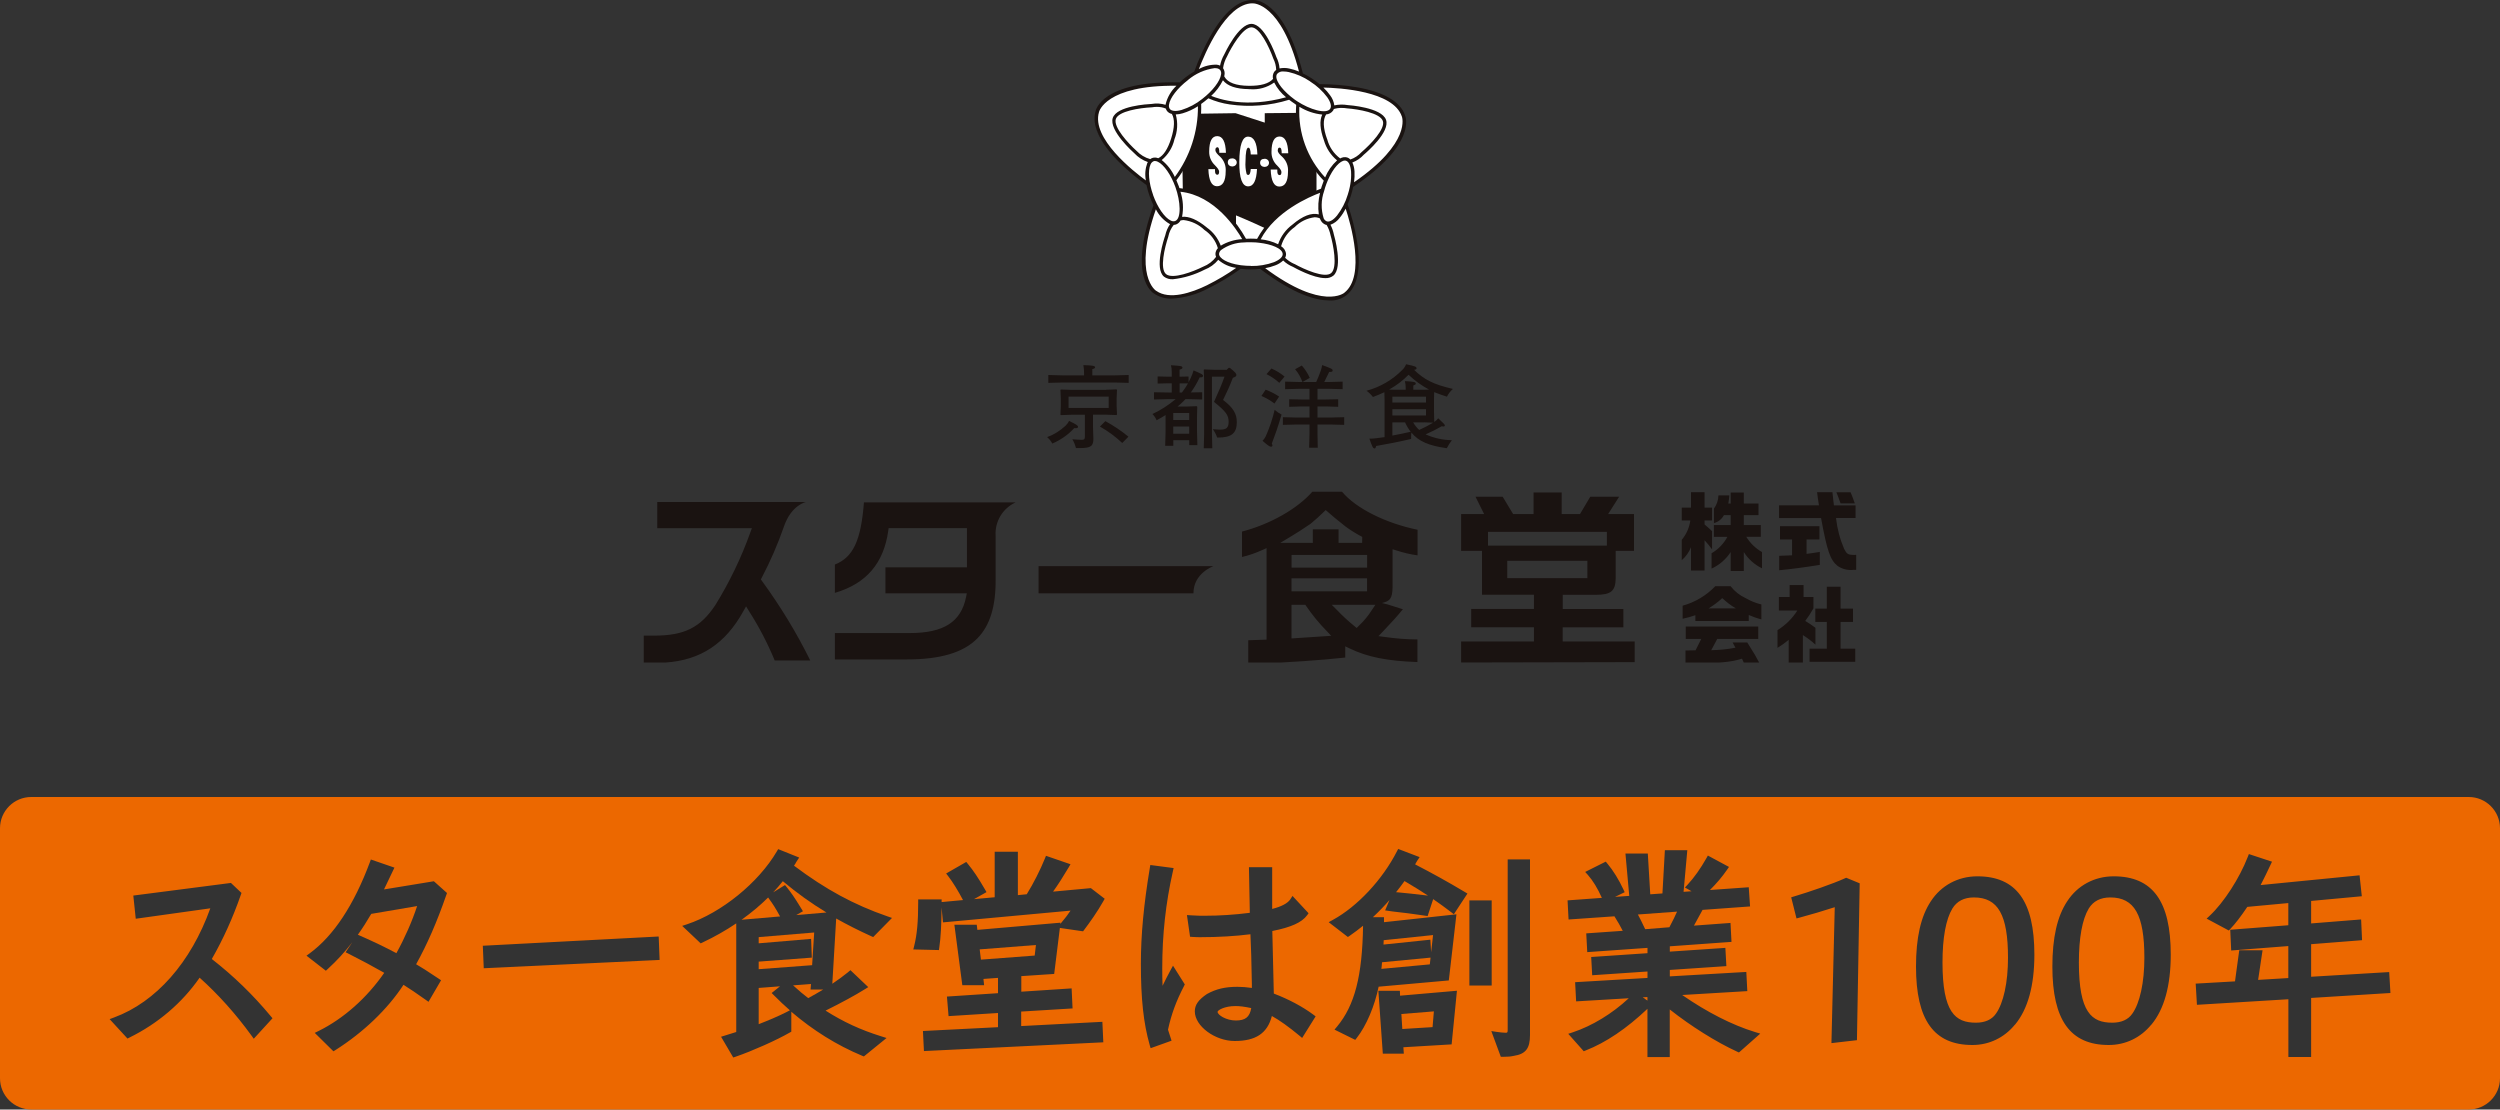 <?xml version="1.0" encoding="UTF-8"?>
<svg id="_レイヤー_2" data-name="レイヤー 2" xmlns="http://www.w3.org/2000/svg" xmlns:xlink="http://www.w3.org/1999/xlink" viewBox="0 0 400 177.52">
  <rect x="0" y="0" width="400" height="177.52" fill="#333333" stroke="none"/>
  <defs>
    <style>
      .cls-1 {
        fill: none;
      }

      .cls-2 {
        fill: #1a1311;
      }

      .cls-3 {
        fill: #ec6800;
      }

      .cls-4 {
        clip-path: url(#clippath-1);
      }

      .cls-5 {
        fill: #fff;
      }

      .cls-6 {
        clip-path: url(#clippath);
      }
    </style>
    <clipPath id="clippath">
      <rect class="cls-1" x="103" width="194" height="106"/>
    </clipPath>
    <clipPath id="clippath-1">
      <rect class="cls-1" x="103" width="194" height="106.27"/>
    </clipPath>
  </defs>
  <g id="_レイヤー_1-2" data-name="レイヤー 1">
    <g class="cls-6">
      <g id="b">
        <g class="cls-4">
          <g>
            <path class="cls-2" d="M166.17,94.93h24.78c0-3.24,3.21-4.35,3.21-4.35h-27.99v4.35ZM121.74,92.7l.14-.27c1.39-2.65,2.58-5.39,3.56-8.21,1.17-3.42,3.51-3.9,3.51-3.9h-23.79v4.19h15.14l-.25.68c-1.45,4.06-3.33,7.96-5.6,11.63-2.4,3.61-4.97,4.88-9.81,4.88h-1.66v4.31h3.45c5.64-.37,9.62-2.99,12.52-8.24l.42-.75.45.73c1.61,2.51,2.99,5.16,4.13,7.92h5.69c-2.2-4.45-4.79-8.7-7.72-12.71l-.18-.25ZM296.77,80.54c-.31-.91-.44-1.2-.68-1.78h-2.27c.25.6.3.75.67,1.78h2.28ZM291.17,88.31c-.96.15-1.11.18-2.12.31v-2.31h2.06v-2.12h-6.31v2.12h1.93v2.54l-1.02.04-1.04.04v2.31c1.99-.19,4.15-.48,6.5-.86v-2.07ZM133.58,90.33v4.53c5.01-1.47,7.81-4.72,8.54-9.93l.06-.43h12.53v6.27h-13.04v4.16h13.02l-.12.6c-.8,3.98-3.58,5.76-9.02,5.76h-11.97v4.22h11.52c5.36,0,9.05-1.1,11.28-3.37,2.02-2.05,2.97-5.16,2.92-9.51v-6.91c-.15-2.27,1.13-4.4,3.21-5.34h-24.28c-.47,6.1-1.72,8.79-4.66,9.95M279.41,85.89h2.32v-1.88h-2.72v-1.59h2.35v-1.86h-2.35v-1.76h-2.1v1.76h-.38c.08-.43.13-.86.16-1.3h-1.74c-.02.76-.27,1.5-.72,2.12v2.32c.69-.19,1.27-.65,1.6-1.28h1.08v1.59h-2.69v1.89h2.16c-.59,1.09-1.46,2-2.53,2.62v2.46c1.25-.58,2.31-1.5,3.06-2.65v3.03h2.1v-3.03c.71,1.12,1.72,2.02,2.91,2.6v-2.6c-1.03-.59-1.89-1.42-2.51-2.43M214.72,78.68h-4.75c-2.4,2.73-6.75,5.2-11.25,6.37v4.07c1.11-.26,2.19-.64,3.23-1.11l.7-.31v14.64l-2.93.1v3.83c6.7-.3,11.54-.63,15.52-1.06v-1.8l.72.35c2.86,1.37,5.93,1.99,10.83,2.17v-3.62c-1.76-.01-3.52-.15-5.26-.4l-.97-.13.68-.71c1.51-1.59,2.27-2.43,3.22-3.59l-2.41-.76-.93-.24c1.26-.3,1.66-.69,1.69-2.53v-6.07l.65.2c1.09.36,2.21.62,3.35.78v-4.1c-5.13-1.05-9.9-3.45-12.08-6.08M206.64,102.16v-5.39h2.21l.15.21c.97,1.42,2.06,2.75,3.27,3.98l.72.77-6.35.42ZM206.64,92.53h12.09v2.08h-12.09v-2.08ZM219.53,97.56c-.6.95-1.32,1.82-2.14,2.59l-.32.33-.36-.3c-.98-.79-1.9-1.64-2.77-2.55l-.86-.86h6.98l-.53.79ZM218.73,90.82h-12.08v-2.03h12.09v2.03ZM217.96,85.91l-.02.95h-3.77v-2.17h-4.12v2.17h-5.21l1.55-.93c1.36-.82,1.67-1.03,2.82-1.8l.45-.3.24-.2c.86-.73,1.04-.89,1.88-1.7l.33-.32.35.3c.99.87,1.16,1,2.25,1.87l.62.5c.84.61,1.72,1.15,2.64,1.63M290.46,100.44c-.52-.39-1.06-.76-1.62-1.09.48-.64.91-1.31,1.31-2.01v-1.82h-1.58v-1.91h-2.23v1.91h-1.72v2.17h2.95c-.8,1.27-1.89,2.34-3.17,3.13v2.84c.63-.39,1.22-.81,1.79-1.28v3.78h2.27v-4.55c.71.45,1.39.96,2.01,1.53v-2.7ZM296.56,88.78c-.86,0-1.09-.15-1.49-.94-.68-1.58-1.12-3.25-1.31-4.96h3.13v-2.02h-3.46l-.1-.81-.14-1.3h-2.46c.12.96.15,1.11.3,2.1h-6.38v2.04h6.72c.96,5.24,1.46,6.72,2.65,7.66.74.51,1.64.73,2.53.63h.44v-2.4c-.19.01-.35.01-.44.01M294.49,99.51h1.99v-2.13h-1.99v-3.5h-2.2v3.5h-1.84v2.13h1.84v4.28h-2.76v2.1h7.31v-2.1h-2.35v-4.28ZM270.56,87.58v3.7h2.17v-4.84c.43.46.83.95,1.2,1.46v-2.92c-.52-.49-.62-.56-1.2-1.07v-.64h1.2v-2.05h-1.2v-2.47h-2.17v2.47h-1.48v2.05h1.37c-.15,1.14-.63,2.22-1.37,3.1v3.26c.65-.56,1.16-1.27,1.48-2.08M276.9,93.79h-2.45c-1.43,1.49-3.24,2.57-5.23,3.12v2.09c.69-.14,1.37-.33,2.04-.57v.93h8.54v-.96c.66.29,1.33.52,2.02.71v-2.4c-.89-.21-1.75-.56-2.54-1.02-.93-.43-1.75-1.08-2.38-1.89M273.38,97.34c.78-.48,1.51-1.02,2.18-1.64.66.62,1.38,1.17,2.16,1.64h-4.34ZM250.04,100.37h9.7v-2.93h-9.7v-2.27h5.29c2.44,0,3.15-.6,3.18-2.65v-4.38h2.93v-5.89h-4.14l1.76-2.77h-4.62l-1.64,2.77h-2.93v-3.46h-4.5v3.46h-3.27l-1.67-2.77h-4.35l1.38,2.77h-3.68v5.89h3.34v7.02h8.31v2.27h-10.04v2.93h10.04v2.27h-11.65v3.37l27.77-.06v-3.31h-11.52v-2.27ZM238.08,85.1h19.02v2.2h-19.02v-2.2ZM241.16,89.73h12.82v2.77h-12.82v-2.77ZM277.21,102.78l.46.85c-1.27.25-2.57.38-3.87.4l.96-1.8h6.56v-1.99h-11.6v1.99h2.48l-.91,1.82-1.61.03v2.09c5.72-.08,7.16-.21,9.04-.78l.31.68h2.47c-.49-.94-.79-1.46-1.94-3.28h-2.35Z"/>
            <path class="cls-2" d="M168.37,70.97c-.21-.39-.49-.74-.83-1.03,1.09-.4,2.08-1.02,2.93-1.81.24-.22.44-.49.58-.79,1.23.61,1.43.74,1.43.96,0,.14-.1.21-.37.21-.08,0-.15,0-.23-.01-.98,1.06-2.18,1.9-3.51,2.47M173.45,60.06v-.36c0-.43-.03-.86-.11-1.28,1.54.04,1.87.13,1.87.34,0,.14-.13.23-.44.3v1h3.54l2.28-.06v1.26l-2.28-.06h-8.28l-2.3.06v-1.26l2.3.06h3.43ZM176.95,62.36l1.7-.06.07.08-.06,1.36v1.18l.06,1.39-.07.1-1.7-.06h-2.07v1.96l.06,1.8c.04,1.26-.4,1.58-2.11,1.58h-.68c-.12-.5-.32-.97-.57-1.41.5.05,1,.08,1.5.09.4,0,.5-.11.5-.57v-3.44h-2.14l-1.7.06-.07-.07.06-1.41v-1.18l-.06-1.36.06-.08,1.73.06h5.51ZM170.97,65.27h6.42v-1.81h-6.42v1.81ZM176.87,67.39c1.3.71,2.54,1.54,3.68,2.48l-.99,1.01c-1.08-1.02-2.28-1.9-3.57-2.63l.87-.87Z"/>
            <path class="cls-2" d="M187.48,62.8v-1.47h-.53l-1.73.04v-1.14l1.73.04h.53v-.79c0-.35-.04-.7-.13-1.04,1.64.09,1.84.13,1.84.4,0,.14-.13.21-.46.3v1.13l1.44-.03v.93c.13-.24.24-.47.36-.73.18-.38.33-.78.44-1.18,1.41.61,1.51.67,1.51.86s-.11.26-.43.26h-.1c-.4.84-.87,1.65-1.41,2.41l1.81-.03v1.16l-2.3-.06h-.37c-.13.13-.26.27-.39.4-.28.28-.57.54-.88.79h1.33l1.73-.06.09.08-.04,1.67v2.18l.06,2.3h-1.3v-.79h-2.55v.9h-1.3l.06-2.18v-2.74c-.46.29-.94.57-1.43.83-.16-.37-.39-.71-.67-1,1.34-.62,2.59-1.43,3.71-2.38h-1.18l-2.28.06v-1.16l2.28.04h.58ZM187.72,67.2h2.55v-1.12h-2.55v1.12ZM187.72,69.4h2.55v-1.16h-2.55v1.16ZM188.74,62.8h.37c.36-.46.68-.95.97-1.46h-1.34s0,1.46,0,1.46ZM194.74,70.01c-.15-.48-.39-.93-.69-1.34.5.04.79.07.99.07h.2c1,0,1.34-.33,1.34-1.24,0-1.08-.43-1.66-2.34-3.2.87-1.93,1.2-2.7,1.68-4.03h-2.01v9.15l.06,2.3h-1.37l.06-2.3v-8.54l-.06-1.7.07-.07,1.7.06h1.9l.31-.31h.2c.87.7,1.04.91,1.04,1.13s-.14.31-.56.46c-.57,1.46-.96,2.3-1.57,3.54,1.58,1.2,2.2,2.18,2.2,3.55,0,1.8-.87,2.47-3.01,2.47h-.15Z"/>
            <path class="cls-2" d="M203.91,64.56c-.64-.49-1.34-.89-2.08-1.21l.67-1c.76.28,1.48.65,2.16,1.1l-.74,1.11ZM202.51,69.83c.61-1.37,1.09-2.79,1.43-4.25.34.29.72.54,1.11.76-.56,1.91-1.01,3.18-1.56,4.64.06.1.09.2.1.31,0,.13-.1.18-.26.18-.18,0-.53-.24-1.33-.94.21-.2.38-.44.5-.7M204.68,61.25c-.61-.56-1.3-1.02-2.04-1.39l.79-.9c.76.33,1.46.76,2.1,1.29l-.84,1ZM208.42,61.12h2.17c.28-.6.53-1.22.74-1.84.1-.28.17-.58.21-.87,1.46.53,1.68.63,1.68.84,0,.19-.07.26-.44.26h-.11c-.31.66-.53,1.11-.79,1.61h.73l2.21-.06v1.21l-2.21-.06h-1.81v1.71h1.37l1.94-.04v1.21l-1.94-.06h-1.37v1.78h1.97l2.3-.06v1.23l-2.3-.06h-1.97v1.44l.04,2.28h-1.38l.06-2.28v-1.44h-1.98l-2.28.06v-1.23l2.28.06h1.98v-1.78h-1.31l-1.94.06v-1.21l1.94.04h1.31v-1.71h-1.67l-2.23.06v-1.21l2.23.06h.54c-.27-.74-.66-1.44-1.17-2.04l1.07-.6c.52.6.95,1.26,1.27,1.98l-1.14.65Z"/>
            <path class="cls-2" d="M229.48,67.51l.04-.03c.23-.15.43-.34.59-.56.97.91,1.06.99,1.06,1.16,0,.1-.07.16-.23.16-.09,0-.17-.02-.26-.04-.84.48-1.7.92-2.58,1.3,1.32.59,2.75.91,4.2.93-.31.41-.58.83-.81,1.28-2.87-.39-4.52-1.1-5.67-2.5-.03.26-.04.52-.04.79v.23c-2.08.49-3.73.8-5.61,1.13-.03.24-.11.39-.23.39-.26,0-.36-.2-.84-1.57.36,0,.72-.01,1.07-.06.46-.06.9-.11,1.36-.18v-6.02l-.03-1.17c-.57.27-1.17.53-1.83.77-.29-.38-.64-.72-1.03-1,2.17-.58,4.15-1.73,5.73-3.34.27-.25.47-.56.6-.9,1.5.31,1.68.4,1.68.66,0,.11-.1.2-.4.23,1.56,1.5,2.93,2.3,6.22,3.06-.4.34-.73.77-.96,1.24-.77-.24-1.44-.49-2.04-.73l-.03,1.18v1.88l.04,1.73ZM224.91,62.36v-.34c0-.35-.04-.7-.13-1.04,1.46.08,1.74.13,1.74.4,0,.14-.13.21-.39.3v.68h1.67l.84-.03c-1.19-.64-2.29-1.43-3.27-2.37-.92.94-1.97,1.73-3.11,2.37l.79.03h1.85ZM222.78,64.41h5.38v-.94h-5.38v.94ZM222.78,66.47h5.38v-1h-5.38v1ZM222.78,67.58v2.11c.99-.17,1.96-.4,2.93-.61-.18-.23-.34-.46-.49-.71-.16-.26-.27-.51-.41-.79h-2.03ZM227.81,67.58h-1.71c.26.45.59.86.97,1.21.76-.34,1.51-.73,2.23-1.16l-1.49-.06Z"/>
            <path class="cls-5" d="M216.27,29.78c10.02-6.21,8.38-11.26,8.3-11.43-.7-2.09-3.51-3.33-7.69-4.08-1.88-.34-3.79-.48-5.69-.4l-2.94-2.07c-2.97-12.09-7.78-11.52-7.81-11.52-2.21,0-4.26,1.7-6.41,5.47-1.03,1.86-1.89,3.81-2.57,5.83l-2.74,1.88c-12.45-.32-13.22,4.38-13.25,4.56-.63,2.11.48,4.5,3.46,7.52,1.46,1.45,3.05,2.78,4.74,3.96l1.2,3.39c-4.05,10.73-.39,13.74-.22,13.83.81.54,1.76.81,2.73.77,2.05-.12,4.05-.69,5.86-1.67,1.81-.9,3.54-1.96,5.17-3.17,1.12.09,2.24.11,3.36.08,0,0,5.72,4.76,10.81,5.04.96.13,1.93-.15,2.66-.78,1.75-1.35,2.32-4.28,1.65-8.48-.31-1.95-.82-3.86-1.52-5.71.49-.94.79-1.97.88-3.02"/>
            <path class="cls-5" d="M189.21,18.13c-.36.1-.72.16-1.09.17.38,1.33.3,2.75-.23,4.03-.3,1.29-1.01,2.44-2.03,3.27.9.72,1.62,1.65,2.1,2.7,2.43-3.27,3.73-7.24,3.7-11.31-.76.49-1.58.87-2.45,1.13M185.25,25.89c-.14-.07-.3-.11-.46-.12-.08,0-.15.01-.22.04-.22.1-.39.28-.48.5-.46.98-.29,2.96.42,4.92.71,1.97,1.84,3.61,2.82,4.06.21.12.46.15.69.08,1.05-.38.87-3.17.06-5.43-.71-1.97-1.84-3.6-2.82-4.06M201.71,38.29c.97.1,1.91.37,2.79.79.42-1.27,1.23-2.37,2.31-3.16,1.63-1.38,3.04-1.92,4.19-1.62-.16-1.15-.09-2.33.2-3.46-1.68.63-7.16,2.98-9.5,7.44M212.23,29.38l-.02.05c-.07.19-.13.38-.2.58-.06.19-.11.38-.16.56-.49,1.41-.52,2.95-.07,4.38.1.22.28.39.5.48.43.14,1.03-.21,1.64-.94.77-.99,1.35-2.12,1.71-3.33.13-.42.25-.85.34-1.28.02-.09.04-.18.05-.27.14-.71.18-1.43.14-2.15-.07-.95-.36-1.58-.8-1.72-.06-.02-.13-.03-.19-.03-.75,0-1.89,1.18-2.73,3.16-.07.17-.14.34-.21.52M205.37,11.45c-.4-.05-.79.1-1.06.39-.5.77.64,2.34,2.17,3.6h0l.67.52c.12.09.24.17.37.25,2.01,1.32,4.68,2.13,5.29,1.2.25-.38.08-1.05-.47-1.84-.75-1.01-1.68-1.87-2.75-2.53-1.04-.71-2.2-1.22-3.43-1.5-.27-.05-.54-.08-.81-.09M205.76,15.58c-.79-.64-1.44-1.45-1.9-2.36-1.13.81-2.51,1.19-3.89,1.07h-.17c-2.05-.02-3.44-.5-4.15-1.42-.47.94-1.1,1.79-1.88,2.5,1.22.51,5.61,2,11.99.22M211.83,22.47c-.65-1.77-.73-3.15-.27-4.12-1.29-.13-2.54-.56-3.65-1.24-.22,4.17,1.26,8.25,4.12,11.3.43-1.04,1.08-1.97,1.91-2.73-1.01-.84-1.74-1.96-2.1-3.21M193.08,36.38c1.03.73,1.81,1.75,2.25,2.92,1.05-.62,2.22-.98,3.43-1.05-.89-1.57-4.37-7.01-9.88-7.58.44,1.29.53,2.67.26,4.01,1.11-.11,2.43.46,3.94,1.69M205.21,40.65c0-.92-1.8-1.61-3.78-1.83-.19-.02-.39-.04-.59-.05h-.12c-.2-.02-.4-.03-.6-.03h-.04c-.16,0-.32,0-.49,0h-.07c-.15,0-.31.02-.46.03-1.34.01-2.64.44-3.72,1.22-.18.16-.29.38-.31.62,0,.71,1.32,1.49,3.37,1.79l.24.03c.49.06.98.09,1.48.09h.04c1.24.02,2.48-.18,3.65-.61.89-.36,1.4-.82,1.4-1.28M214.35,34.82c-.38.51-.9.9-1.49,1.12.26.5.44,1.03.55,1.57.06.19,1.51,5.24-.09,6.58-.37.28-.83.42-1.3.39-1.96,0-4.91-1.65-5.16-1.79-.58-.24-1.12-.58-1.57-1.02-.37.34-.8.6-1.27.78-.52.2-1.06.35-1.61.45,9.25,6.87,12.64,3.96,12.67,3.93,3.48-2.68.98-11.15.22-13.45-.27.52-.59,1-.95,1.45M224.29,18.64c-1.37-4.11-10.03-4.59-12.56-4.64.4.38.76.79,1.08,1.24.36.47.59,1.02.67,1.61.7-.15,1.42-.17,2.12-.05.2.01,5.44.38,6.15,2.35.69,1.92-3.05,5.17-3.54,5.58-.51.56-1.14.99-1.84,1.26.2.44.32.92.34,1.4.04.59.02,1.17-.07,1.76,9.28-6.39,7.67-10.46,7.65-10.51M183.57,26.07s.05-.09.08-.14c-.84-.28-1.59-.78-2.19-1.43-.15-.13-4.07-3.63-3.43-5.62.62-1.94,5.58-2.22,6.22-2.25.75-.13,1.52-.08,2.24.14v-.09c.28-1.13.88-2.16,1.73-2.95-11.33-.13-12.38,4.16-12.39,4.21-1.25,4.2,5.6,9.55,7.5,10.94-.17-.94-.09-1.9.24-2.8M187.17,17.42c.28.36.96.42,1.89.16,1.2-.38,2.32-.98,3.3-1.76,1.66-1.28,2.87-2.86,3.01-3.93.05-.23,0-.48-.13-.68h0c-.16-.18-.38-.29-.62-.3-.09-.01-.18-.02-.27-.02-1.59.21-3.08.88-4.3,1.92-1.66,1.27-2.87,2.85-3.01,3.92-.05.24,0,.48.13.68M192.7,43.16c-1.58.81-3.3,1.33-5.06,1.53-.51.03-1.01-.11-1.43-.41-1.57-1.29,0-6,.2-6.61.14-.65.4-1.27.78-1.81-.04-.02-.09-.03-.13-.05-.92-.55-1.67-1.35-2.15-2.31-3.74,10.7,0,13,.04,13.03h.01c2.12,1.51,5.62.34,8.19-.91,1.6-.79,3.14-1.71,4.6-2.74-1.06-.14-2.06-.59-2.87-1.29-.58.71-1.34,1.25-2.19,1.58M194.67,10.36c.18.02.35.07.52.15.12-.62.35-1.22.66-1.77.08-.18,2.27-4.91,4.36-4.91h.02c2.04.03,3.75,4.69,3.96,5.29.29.57.47,1.2.52,1.84.52-.1,1.05-.1,1.57.02.53.11,1.05.27,1.54.48-2.85-11.05-7.28-10.92-7.32-10.92h-.1c-4.3,0-7.69,8.14-8.59,10.52.88-.49,1.87-.73,2.87-.7"/>
            <path class="cls-2" d="M189.25,30.32l-.05-3.19c1.67-2.7,2.64-5.77,2.81-8.94l5.68-.08,4.67,1.51v-1.51l5.15-.05s.06,5.42,3.13,9.21v3.48s-5.2,1.91-8.17,5.79c-2.12-1.01-4.71-2.08-4.71-2.08v1.71s-1.98-2.33-1.98-2.33c-1.31-1.35-2.91-2.4-4.67-3.05l-1.86-.45Z"/>
            <path class="cls-5" d="M197.17,25.34c-.48,0-.72.22-.72.65,0,.18.07.35.2.46.3.25.73.25,1.02,0,.26-.23.28-.63.04-.88-.01-.02-.03-.03-.04-.04-.14-.13-.32-.19-.51-.19M194.76,23.55c.23,0,.34.3.33.9h1.06c-.06-1.77-.52-2.66-1.38-2.67s-1.29.81-1.3,2.44c-.03.84.31,1.65.93,2.23.44.45.66.78.66,1.01,0,.34-.1.5-.28.5-.25,0-.38-.21-.38-.62v-.28h-1.06c.06,1.82.52,2.73,1.37,2.74.92,0,1.39-.79,1.4-2.38.07-.87-.25-1.73-.88-2.34-.52-.45-.77-.8-.77-1.06,0-.3.1-.44.29-.44M199.74,23.63c.22,0,.35.36.38,1.08h1.06c-.06-1.89-.56-2.84-1.48-2.85s-1.4,1.35-1.41,4.06c-.02,2.6.46,3.9,1.42,3.9.85,0,1.32-.92,1.41-2.78h-1c-.04.63-.17.95-.4.95-.14,0-.26-.09-.28-.23-.15-.62-.21-1.26-.16-1.9.01-1.49.16-2.24.46-2.24M204.45,24.06c0-.3.1-.45.29-.44.23,0,.34.3.33.9h1.05c-.06-1.78-.52-2.67-1.38-2.68-.85,0-1.29.81-1.3,2.44-.03.84.31,1.66.93,2.23.44.45.66.78.66,1.01,0,.33-.1.5-.28.5-.25,0-.38-.21-.38-.62v-.28h-1.06c.06,1.81.52,2.72,1.37,2.73.93,0,1.39-.79,1.4-2.38.07-.87-.25-1.73-.88-2.34-.52-.45-.77-.8-.77-1.06M202.34,25.41c-.48,0-.72.22-.72.65,0,.18.07.34.2.46.3.25.73.25,1.02,0,.13-.12.2-.29.2-.46,0-.18-.07-.35-.2-.47-.14-.13-.32-.19-.51-.19"/>
            <path class="cls-2" d="M216.53,29.89c10.1-6.78,8.4-11.15,8.27-11.45-.72-2.15-3.35-3.7-7.59-4.46-2.01-.35-4.04-.52-6.08-.52-.82-.68-1.71-1.26-2.67-1.72C205.46-.3,200.66-.01,200.48,0c-2.31-.05-4.6,1.89-6.81,5.76-1.01,1.82-1.88,3.71-2.58,5.67-.48.28-.95.59-1.39.94-.34.26-.66.53-.96.81-12.43-.28-13.41,4.43-13.45,4.61-.65,2.18.61,4.95,3.64,8.02,1.4,1.39,2.9,2.66,4.51,3.8.13.61.29,1.22.51,1.81.18.49.38.96.61,1.43-4.19,11.61-.06,14.04.1,14.13.84.56,1.83.84,2.83.8,2.08-.12,4.1-.7,5.93-1.69,1.78-.88,3.48-1.92,5.09-3.08.53.07,1.06.1,1.59.1h.04c.5,0,1.01-.03,1.51-.09,0,0,.01.02.02.03,5.47,4.15,8.98,5.02,10.97,5.02h0c.99.08,1.98-.21,2.77-.82,1.8-1.39,2.4-4.38,1.72-8.64-.33-2.01-.84-3.99-1.51-5.92.4-.9.7-1.83.89-2.8M224.3,18.65s1.63,4.12-7.65,10.51c.08-.58.1-1.17.07-1.76-.03-.48-.14-.96-.34-1.4.7-.27,1.33-.7,1.84-1.26.49-.41,4.24-3.66,3.54-5.58-.71-1.97-5.95-2.34-6.15-2.35-.7-.12-1.42-.1-2.12.05-.08-.59-.31-1.14-.67-1.61-.32-.45-.68-.86-1.08-1.24,2.52.05,11.19.53,12.56,4.64M204.98,39.38c.35-1.24,1.12-2.32,2.17-3.05.86-.87,1.99-1.42,3.2-1.57.23,0,.47.04.69.12.05.02.09.04.14.07.03.08.07.17.11.25.16.35.46.63.82.76.05.01.1.03.15.03.3.51.51,1.07.63,1.66.4,1.37,1.18,5.13.09,6.05-1.03.86-4.29-.59-5.87-1.47h-.03c-.54-.24-1.04-.57-1.46-.98.1-.18.15-.38.15-.58-.04-.53-.34-1-.79-1.27M211,34.3c-1.16-.3-2.57.24-4.19,1.62-1.08.79-1.89,1.89-2.31,3.16-.88-.43-1.82-.69-2.79-.79,2.33-4.46,7.81-6.81,9.5-7.44-.29,1.13-.36,2.3-.2,3.46M207,32.3c-2.48,1.38-4.51,3.43-5.87,5.92-.32-.03-.65-.04-.99-.04h-.05c-.25,0-.49,0-.73.02-.82-1.48-1.83-2.85-3-4.08-1.96-2.25-4.69-3.69-7.65-4.02-.04-.12-.07-.23-.12-.35-.11-.31-.24-.61-.37-.91,2.69-3.49,4.09-7.8,3.97-12.21.17-.12.35-.25.51-.38.22-.17.43-.35.64-.52,1.09.48,2.24.81,3.42.98,3.18.46,6.43.21,9.5-.75.27.21.56.42.87.62l.26.2c-.33,4.49,1.28,8.9,4.41,12.13-.11.29-.22.58-.32.89-.04.13-.08.26-.12.39-1.52.55-2.98,1.25-4.37,2.09M194.58,41.09c-.53.71-1.25,1.26-2.08,1.58-1.59.79-4.88,2.06-5.93,1.19-1.03-.85-.25-4.19.37-6.03h0s0-.02,0-.03c.14-.66.43-1.29.86-1.82.13,0,.26-.03.38-.07.3-.12.55-.34.7-.63.17-.04.34-.07.51-.07,1.25.15,2.42.71,3.33,1.59,1.03.69,1.79,1.72,2.14,2.91-.24.25-.38.57-.39.92,0,.16.04.32.1.47M193.07,36.38c-1.51-1.23-2.83-1.8-3.94-1.69.26-1.34.17-2.72-.26-4.01,5.51.57,8.99,6.01,9.88,7.58-1.21.07-2.39.43-3.43,1.05-.44-1.18-1.22-2.2-2.25-2.92M187.89,22.34c.52-1.28.6-2.7.23-4.03.37-.01.74-.07,1.1-.18.87-.26,1.69-.64,2.45-1.13.03,4.07-1.27,8.04-3.7,11.31-.48-1.05-1.2-1.98-2.1-2.7,1.02-.84,1.73-1.99,2.03-3.27M185.3,25.31c-.3-.12-.63-.14-.94-.03-.11.04-.22.1-.32.18-.85-.23-1.61-.7-2.21-1.34-1.32-1.19-3.71-3.78-3.3-5.07.41-1.27,3.8-1.78,5.75-1.88h.03c.26-.05.53-.07.79-.07.49,0,.98.08,1.43.27.04.14.11.28.2.4.2.24.47.4.77.46.48.85.44,2.17-.12,3.94-.53,1.68-1.23,2.74-2.07,3.15M203.68,12.63c-.66.75-1.96,1.12-3.87,1.1-2.06-.02-3.37-.51-3.89-1.44-.02-.03-.03-.06-.04-.09.02-.08.03-.15.04-.22.07-.37-.02-.76-.23-1.07.09-.67.31-1.32.65-1.91.6-1.29,2.46-4.63,3.9-4.63,1.33.02,2.81,3.12,3.47,4.95,0,0,0,.02.01.03.29.57.45,1.2.47,1.84-.14.09-.25.2-.34.34-.2.33-.26.73-.16,1.11M199.81,14.27h.17c1.38.12,2.76-.26,3.89-1.07.46.91,1.11,1.72,1.9,2.36-6.37,1.77-10.77.29-11.98-.22.78-.71,1.41-1.56,1.88-2.5.71.92,2.1,1.4,4.15,1.42M207.91,17.09c1.11.68,2.35,1.11,3.65,1.24-.46.98-.37,2.35.27,4.12.36,1.26,1.09,2.38,2.1,3.21-.83.76-1.48,1.69-1.91,2.73-2.85-3.05-4.34-7.13-4.12-11.3M212.34,22.27c-.66-1.8-.7-3.12-.16-3.96.44-.03.85-.25,1.11-.61.05-.08.09-.17.13-.26.41-.12.83-.18,1.26-.17.29,0,.58.02.86.07,1.77.13,5.25.72,5.71,2,.45,1.25-1.92,3.73-3.4,5,0,0-.02.02-.02.02-.49.53-1.1.93-1.77,1.16-.14-.15-.32-.27-.52-.33h0c-.38-.1-.78-.04-1.11.16-1.02-.76-1.76-1.84-2.08-3.08M209.61,13.03c1.07.67,2,1.53,2.75,2.53.55.79.72,1.46.47,1.84-.61.93-3.28.12-5.29-1.2-.12-.08-.24-.16-.37-.25l-.67-.52h0c-1.54-1.27-2.67-2.83-2.17-3.6.27-.3.66-.45,1.06-.39.27,0,.54.03.81.09,1.22.28,2.39.79,3.43,1.5M200.4.54h.1s4.47-.14,7.34,10.91c-.5-.21-1.02-.37-1.54-.48-.51-.12-1.05-.13-1.57-.02-.05-.64-.23-1.27-.52-1.84-.21-.6-1.92-5.26-3.96-5.29h-.02c-2.08,0-4.27,4.73-4.36,4.91-.32.55-.54,1.15-.66,1.77-.16-.08-.34-.13-.52-.15-1-.03-2,.21-2.87.7.9-2.37,4.29-10.52,8.59-10.52M190.05,12.82c1.22-1.04,2.71-1.71,4.3-1.92.09,0,.18,0,.27.02.24.01.46.12.62.3h0c.13.2.18.44.13.68-.14,1.07-1.35,2.65-3.01,3.93-.98.79-2.1,1.38-3.3,1.76-.92.26-1.61.2-1.89-.16-.13-.2-.18-.44-.13-.68.14-1.07,1.35-2.65,3.01-3.92M183.57,26.07c-.33.9-.41,1.86-.23,2.8-1.91-1.39-8.76-6.74-7.5-10.94,0-.04,1.05-4.33,12.39-4.21-.85.8-1.45,1.82-1.73,2.96v.09c-.73-.22-1.5-.27-2.24-.14-.63.03-5.59.31-6.22,2.25-.64,1.99,3.28,5.49,3.43,5.62.6.65,1.35,1.14,2.19,1.43-.03.05-.05.09-.08.14M184.51,31.23c-.71-1.97-.88-3.95-.42-4.93.09-.22.26-.4.48-.5.07-.03.15-.04.22-.04.16,0,.32.05.46.12.98.46,2.11,2.09,2.82,4.06.81,2.26.99,5.05-.06,5.43-.23.07-.48.04-.69-.08-.98-.46-2.11-2.09-2.82-4.06M193.18,45.61c-2.56,1.25-6.07,2.42-8.19.92h-.01s-3.78-2.34-.04-13.04c.48.96,1.23,1.76,2.15,2.31.04.02.09.04.13.05-.38.55-.64,1.16-.78,1.81-.21.6-1.77,5.31-.2,6.61.41.3.92.44,1.43.41,1.77-.2,3.48-.72,5.06-1.53.86-.33,1.61-.87,2.19-1.58.81.7,1.8,1.15,2.87,1.29-1.46,1.03-3,1.94-4.6,2.74M200.18,42.54h-.04c-.49,0-.99-.03-1.48-.09l-.24-.03c-2.05-.29-3.37-1.08-3.37-1.79.02-.24.13-.46.31-.62,1.08-.78,2.38-1.21,3.72-1.22.15-.01.31-.02.46-.03h.07c.16,0,.32,0,.49,0h.04c.2,0,.4,0,.6.02h.12c.2.02.39.04.59.06,1.98.22,3.78.92,3.78,1.83,0,.45-.51.92-1.4,1.28-1.17.42-2.41.63-3.65.61M215.1,46.84s-3.42,2.94-12.67-3.93c.55-.1,1.09-.25,1.61-.45.47-.17.9-.44,1.27-.78.45.44.99.78,1.57,1.02.25.14,3.21,1.8,5.16,1.8.46.03.92-.11,1.29-.39,1.6-1.34.15-6.39.09-6.58-.11-.55-.29-1.08-.55-1.57.6-.22,1.11-.6,1.49-1.12.37-.45.68-.94.95-1.45.76,2.3,3.25,10.77-.22,13.45M215.98,29.87c-.09.43-.2.86-.34,1.28-.36,1.21-.94,2.33-1.71,3.33-.61.74-1.21,1.08-1.64.94-.22-.09-.4-.26-.5-.48-.45-1.43-.43-2.96.07-4.38.05-.19.1-.37.16-.56s.13-.39.2-.58l.02-.05c.07-.18.14-.35.21-.52.84-1.97,1.98-3.16,2.73-3.16.06,0,.13,0,.19.03.43.14.72.76.8,1.72.04.72,0,1.44-.14,2.15-.02.09-.04.18-.05.27"/>
          </g>
        </g>
      </g>
    </g>
    <g>
      <path class="cls-3" d="M129.76,157.44l-2.87.22c.89.81,1.76,1.54,2.42,2.04.82-.44,1.62-.9,2.39-1.37h-2.01l.07-.88Z"/>
      <path class="cls-3" d="M223.37,142.75l.45.04c1.23.12,2.41.23,4.42.48l.24.03c-1.17-.77-2.39-1.53-3.76-2.33-.44.61-.89,1.21-1.35,1.78Z"/>
      <polygon class="cls-3" points="130.27 149.2 121.39 149.94 121.39 150.93 129.78 150.22 129.89 153.22 121.39 153.86 121.39 155.07 129.94 154.43 130.27 149.2"/>
      <path class="cls-3" d="M123.46,158.88l1.34-1.07-3.41.26v5.8c1.7-.66,3.41-1.4,4.51-1.97l.48-.25c-.86-.75-1.71-1.55-2.53-2.38l-.39-.39Z"/>
      <path class="cls-3" d="M228.88,153.22l-7.75.74-.02.14c-.01.27-.05.61-.09.92l7.75-.72.12-1.07Z"/>
      <polygon class="cls-3" points="165.75 151.2 156.75 151.9 156.95 153.54 165.55 152.89 165.75 151.2"/>
      <path class="cls-3" d="M194.81,161.89c0,.52,1.42,1.39,2.92,1.39s2.22-.53,2.47-1.99c-1.17-.24-1.84-.32-2.54-.32-1.72,0-2.85.66-2.85.93Z"/>
      <path class="cls-3" d="M123.7,142.78l1.9-1.17.28.34c.77.96,1.25,1.66,2.32,3.41l.27.44-1.07.61,4.83-.41c-2.47-1.5-4.75-3.14-6.98-5.01-.48.61-1,1.21-1.55,1.79Z"/>
      <polygon class="cls-3" points="228.98 152.37 229.29 149.61 221.39 150.43 221.36 151.13 228.86 150.35 228.98 152.37"/>
      <polygon class="cls-3" points="229.21 164.34 229.42 161.82 224.22 162.24 224.37 164.64 229.21 164.34"/>
      <path class="cls-3" d="M262.06,146.32c.29.54.61,1.15,1.17,2.35l3.87-.31c.54-1.02.93-1.81,1.23-2.5l-6.26.46Z"/>
      <path class="cls-3" d="M315.83,143.59c-1.58,0-2.74.6-3.46,1.79-1.03,1.71-1.57,4.69-1.57,8.62,0,8.02,2.05,9.63,5.35,9.63,1.44,0,2.54-.49,3.19-1.43,1.22-1.69,1.94-5.03,1.94-8.95,0-6.86-1.58-9.66-5.46-9.66Z"/>
      <path class="cls-3" d="M57.27,149.56l.31.14c2.44,1.07,4.02,1.84,5.84,2.81,1.34-2.42,2.52-5.1,3.32-7.54l-7.34,1.25c-.7,1.2-1.41,2.31-2.14,3.33Z"/>
      <path class="cls-3" d="M337.65,143.59c-1.58,0-2.74.6-3.46,1.79-1.03,1.71-1.57,4.69-1.57,8.62,0,8.02,2.05,9.63,5.35,9.63,1.44,0,2.54-.49,3.19-1.43,1.22-1.69,1.94-5.03,1.94-8.95,0-6.86-1.58-9.66-5.46-9.66Z"/>
      <polygon class="cls-3" points="263.59 160.1 263.59 159.53 262.84 159.57 263.59 160.1"/>
      <path class="cls-3" d="M123.05,143.81l-.15-.21c-1.27,1.26-2.7,2.45-4.25,3.56l6.16-.53c-.77-1.41-1.11-1.92-1.76-2.82Z"/>
      <path class="cls-3" d="M395,127.52H5c-2.76,0-5,2.24-5,5v40c0,2.76,2.24,5,5,5h390c2.76,0,5-2.24,5-5v-40c0-2.76-2.24-5-5-5ZM40.61,166.21l-.36-.5c-2.51-3.46-5.3-6.58-8.31-9.28-2.8,4.03-6.66,7.33-11.21,9.57l-.33.17-2.86-3.11.7-.26c6.73-2.48,12.31-8.82,15.41-17.47l-11.93,1.67-.39-3.71,15.62-2.02,1.69,1.6-.11.31c-1.29,3.7-2.81,7.06-4.64,10.26,3.51,2.74,6.6,5.74,9.43,9.15l.28.33-2.99,3.27ZM71.4,143.22c-1.52,4.37-3.02,7.8-4.82,11.06.92.54,1.71,1.03,3.28,2.09l.71.47-2.01,3.45-.45-.32c-1.61-1.14-2.42-1.69-3.55-2.4-2.55,3.9-6.4,7.59-10.87,10.43l-.34.21-2.99-2.95.63-.31c3.99-1.98,7.7-5.27,10.49-9.3-1.95-1.1-3.49-1.93-5.68-3.04l-.5-.25,1.07-1.6c-1.2,1.56-2.48,2.95-3.92,4.27l-.31.29-3.1-2.41.53-.39c3.82-2.81,7.05-7.71,9.6-14.54l.17-.46,3.77,1.3-.24.5c-.63,1.35-.92,1.94-1.43,2.99l7.98-1.31,2.1,1.88-.11.32ZM77.4,154.92l-.15-3.6,28.14-1.48.15,3.75-28.13,1.33ZM135.73,155.51l.34-.28,2.85,2.71-.55.34c-1.55.97-3.71,2.14-6.28,3.42,2.86,1.81,5.56,3.06,8.87,4.1l.89.28-3.63,2.95-.28-.11c-4.05-1.69-7.84-4.05-11.33-7.04v3.19l-.25.14c-2.09,1.21-5.97,2.94-8.65,3.86l-.39.13-1.95-3.32,2.43-.76v-17.38c-1.68,1.13-3.49,2.16-5.38,3.05l-.31.15-2.96-2.8.79-.26c5.51-1.85,11.41-6.64,14.35-11.65l.22-.37,3.36,1.35-.41.62c-.05.07-.1.16-.12.2l-.06.12-.21.32s-.02.03-.03.04c5.08,3.81,9.57,6.24,14.93,8.1l.75.26-3.01,3.06-.32-.14c-2-.91-3.85-1.84-5.6-2.83l-.62,10.44c.91-.61,1.77-1.24,2.55-1.87ZM171.46,158.14l.15,3.21-8.22.5v2.32l12.99-.68.15,3.28-28.7,1.4-.16-3.21,12.01-.61v-2.27l-7.91.5-.26-3.13,8.17-.54v-2.45l-2.33.17.11,1h-3.49l-1.27-9.67h3.58l.1.82,13.29-1.15-.03.21.11-.13c.6-.7,1.13-1.39,1.54-2.01l-20.41,1.88-.23-2.4c-.02,2.79-.13,4.84-.36,6.39l-.06.44-4.1-.1.15-.61c.44-1.76.63-3.83.63-6.9v-.5h3.75v.43l3.42-.32c-.77-1.47-1.64-2.88-2.35-3.8l-.35-.45,3.22-1.85.27.33c.87,1.05,1.66,2.23,2.72,4.06l.25.44-1.99,1.12,3.3-.3v-7.28h3.71v6.94l1.42-.14c1.07-1.73,2.17-3.9,2.9-5.71l.18-.44,3.92,1.35-.31.53c-.86,1.45-1.67,2.72-2.48,3.85l6.05-.56,2.21,1.7-.21.38c-.95,1.69-2.19,3.43-3.07,4.59l-.18.24-3.71-.54-.91,7.36-5.26.35v2.49l8.07-.53ZM189.44,157.77c-1.26,2.42-2.03,4.52-2.56,6.98l.57,1.76-3.35,1.2-.15-.51c-.99-3.48-1.41-7.37-1.41-13.01,0-4.61.46-9.48,1.43-15.31l.08-.48,3.73.49-.12.53c-1.14,5.04-1.7,10.1-1.7,15.47,0,.99.01,1.88.05,2.84.42-.88.87-1.76,1.26-2.47l.41-.75,1.89,3-.13.25ZM208.33,166.06l-.44-.37c-1.69-1.4-3.16-2.45-4.39-3.13-.71,2.76-2.57,4-5.95,4-3.16,0-6.38-2.39-6.38-4.74,0-1.04.56-1.84,1.93-2.77,1.47-.82,2.92-1.16,4.88-1.16.78,0,1.44.06,2.32.18v-.53c-.07-4.05-.13-5.89-.23-8.06-2.36.3-5.11.47-8.01.47-.15,0-.7,0-1.25-.04l-.4-.03-.5-3.47.62.04c1.05.07,1.56.07,2.21.07,2.38,0,4.81-.16,7.23-.47l-.14-7.3h3.72v6.68c1.49-.38,2.49-.91,2.9-1.54l.35-.54,2.57,2.77-.24.33c-.84,1.14-2.56,1.92-5.56,2.51l.24,10.01c2.36.9,4.59,2.08,6.32,3.37l.37.28-2.15,3.44ZM232.27,167.1l-7.73.46.07,1.03h-3.36l-.71-10.06h3.44l.03.78,9.1-.79-.85,8.58ZM232.62,146.28l-.43-.33c-.98-.75-1.92-1.43-2.88-2.09l-.89,2.71-1.17-.17c-1.44-.21-2.24-.32-4.47-.57l-1.16-.17.7-1.66c-.86.99-1.74,1.9-2.66,2.75h1.78v.8l11.59-1.26-1.22,10.58-11.23,1c-.62,3.06-1.96,6.24-3.49,8.19l-.25.32-3.32-1.64.41-.49c2.82-3.39,4.04-8.1,4.16-16.13-.7.57-1.41,1.1-2.13,1.6l-.3.2-3.07-2.37.67-.37c3.91-2.13,7.93-6.43,10.24-10.95l.21-.4,3.43,1.31-.42.63c-.13.24-.23.4-.3.53,2.86,1.48,5.19,2.77,7.92,4.4l.45.27-2.15,3.27ZM235.1,144.06h3.57v13.62h-3.57v-13.62ZM244.8,165.63c0,2.12-.7,3.02-2.6,3.31-.49.11-.98.15-1.72.15h-.35l-1.52-4.12.84.13c.47.07,1.14.14,1.42.14s.36,0,.36-.46v-27.28h3.57v28.14ZM278.23,168.4l-.3-.14c-3.37-1.55-7.41-4.09-10.77-6.75v7.62h-3.57v-7.72c-3.33,3.16-6.65,5.4-9.87,6.66l-.32.13-2.48-2.79.72-.24c3.11-1.03,6.32-2.99,8.96-5.45l-8.42.5-.16-3.07,11.58-.68v-1.03l-8.85.6-.16-2.92,9.01-.61v-.85l-9.64.68-.16-3,5.84-.41c-.42-.81-.76-1.41-1.33-2.32l-7.34.51-.16-3.06,5.49-.4c-.7-1.57-1.44-2.76-2.23-3.66l-.44-.49,3.29-1.65.25.3c.94,1.12,1.83,2.56,2.57,4.14l.21.45-1.54.75,2.27-.16-.61-6.78h3.58l.39,6.53,1.95-.14.39-6.92h3.59l-.6,6.66,1.28-.09-1.06-.6.43-.46c1-1.07,2.09-2.6,3-4.22l.24-.43,3.38,1.82-.32.46c-.76,1.1-1.66,2.17-2.73,3.23l6.21-.44.21,3.07-7.6.55c-.49.92-.93,1.73-1.38,2.52l5.85-.43.16,3.03-9.87.71v.85l8.89-.6.16,2.92-9.05.61v1.03l12.24-.71.16,3.07-10.42.62c3.99,2.76,7.99,4.8,11.64,5.92l.85.26-3.41,3.02ZM297.1,166.43l-4.07.47.53-21.75c-1.48.49-4.14,1.28-5.63,1.67l-.49.13-.85-3.38.46-.14c2.4-.71,6.2-2.02,8.14-2.9l.2-.09,2.16.89-.44,25.1ZM322.38,163.95c-1.71,2.09-4.13,3.25-6.8,3.25-6.16,0-9.02-3.99-9.02-12.55,0-4.62.77-8.03,2.37-10.44,1.65-2.54,4.36-4,7.44-4,6.23,0,9.13,3.98,9.13,12.52,0,4.98-1.05,8.76-3.11,11.23ZM344.2,163.95c-1.71,2.09-4.13,3.25-6.8,3.25-6.16,0-9.02-3.99-9.02-12.55,0-4.62.77-8.03,2.37-10.44,1.65-2.54,4.36-4,7.44-4,6.23,0,9.13,3.98,9.13,12.52,0,4.98-1.05,8.76-3.11,11.23ZM369.78,159.68v9.44h-3.64v-9.24l-14.63.89-.2-3.39,6.29-.36.68-4.98h3.73l-.71,4.74,4.83-.29v-5.12l-9.14.71-.15-3.32,9.29-.72v-3.55l-6.56.61c-1.04,1.55-1.93,2.7-2.7,3.51l-.26.27-3.55-1.9.51-.48c2.25-2.11,4.75-5.98,6.08-9.41l.17-.44,3.7,1.22-.24.51c-.53,1.14-1.06,2.22-1.58,3.23l15.83-1.56.36,3.35-8.11.75v3.6l8-.64.15,3.32-8.15.64v5.21l12.49-.75.2,3.35-12.69.79Z"/>
    </g>
  </g>
</svg>
